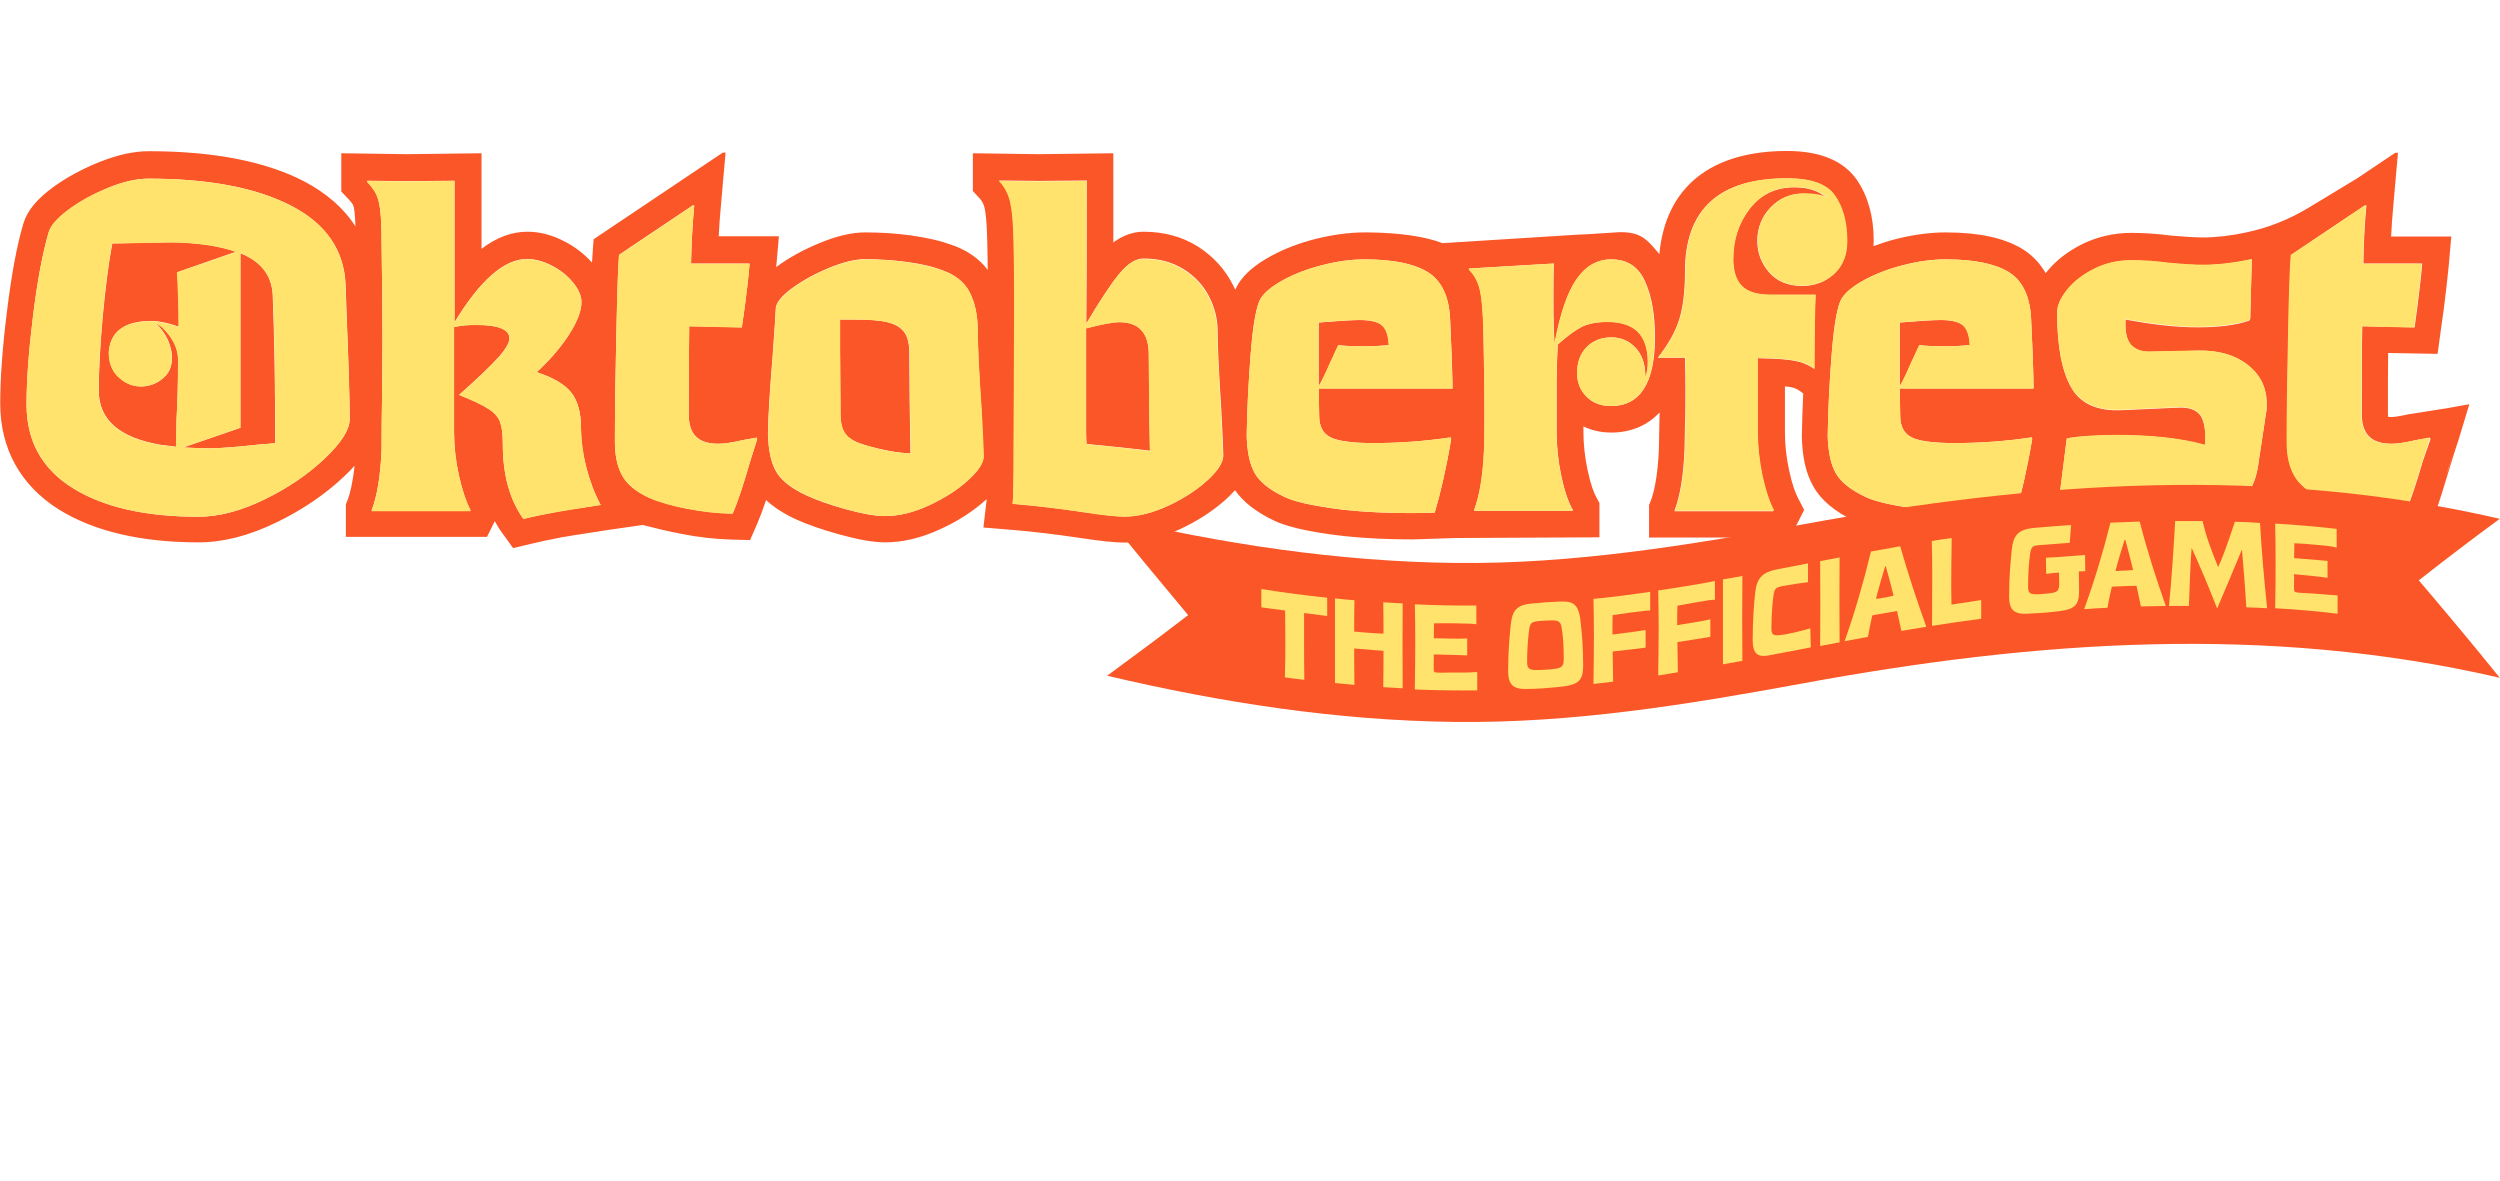 <?xml version="1.0" encoding="utf-8"?>
<!-- Generator: Adobe Illustrator 26.2.1, SVG Export Plug-In . SVG Version: 6.00 Build 0)  -->
<svg version="1.1" id="logo" xmlns="http://www.w3.org/2000/svg" xmlns:xlink="http://www.w3.org/1999/xlink" x="0px" y="0px"
	 viewBox="0 0 1092.9 516.2" style="enable-background:new 0 0 1092.9 516.2;" xml:space="preserve">
<style type="text/css">
	.st0{fill:none;}
	.st1{fill:#FA5627;}
	.st2{fill:#FFE36C;}
</style>
<path class="st0" d="M1085.9,288.9l-2.2,7c-0.5,1.7-1,3.4-1.5,5L1085.9,288.9L1085.9,288.9z"/>
<g>
	<path class="st1" d="M1053.6,181h-0.2c-5.2,1.2-7.3,1.3-8,1.3c-0.6,0-1.1,0-1.4-0.1c0-0.3-0.1-0.7-0.1-1.2c0-10.6,0-19.5,0.1-26.7
		l21.6,0.4l2.8-20.2c0.3-2.4,0.6-5.2,1-8.3c0.4-3.2,0.7-6.6,1.1-10.2l1.1-12.6h-26.3c0.2-4.3,0.5-8.6,0.9-12.8l1.1-12.6l1-11.2h-1.2
		L1030.4,78l-21.5,13c-8.3,5-17.4,8.6-26.9,10.6c-7,1.5-13.3,2.2-19,2.2c-3.3,0-8-0.3-13.8-0.8c-6.1-0.8-12-1.2-17.5-1.2
		c-7.6,0-14.8,1.7-21.4,4.9c-6.4,3.2-11.7,7.3-15.6,12.2c-0.1,0.2-0.3,0.3-0.4,0.5c-3.1-5.3-7-8.7-10.6-10.8c-8-4.7-18.8-7-33.2-7
		c-6.8,0-14,1-21.3,2.8c-3.6,0.9-6.9,2-10.2,3.2c0-0.8,0.1-1.7,0.1-2.5c0-10.5-2.5-19.3-7.3-26.4C806,70.3,795.7,66,781.2,66
		c-33.5,0-53.1,16-55.8,45.1c-5.1-6.2-8-9.6-16.7-9.6c-0.7,0-1.5,0-2.4,0.1c-2.1,0.1-4.8,0.3-7.6,0.5c-3,0.2-6.2,0.4-9.3,0.5
		l-58.8,3.7c-7.5-2.9-18.9-4.6-32.7-4.7c-0.5,0-0.9,0-1.3,0c-6.8,0-14,1-21.3,2.8c-7.4,1.9-14,4.4-19.8,7.6
		c-6.8,3.7-11.5,7.7-14.3,12.3c-0.4,0.7-0.8,1.5-1.2,2.4c-0.3-0.8-0.7-1.5-1.1-2.3c-3.4-6.7-8.5-12.3-15.2-16.6
		c-6.8-4.3-14.8-6.5-23.8-6.5c-4.6,0-9,1.6-13.2,4.7c0-8.2,0-17.3,0-27.3V67L454,67.4L425.3,67v16.5l3.1,3.4c1,1.1,1.6,2.3,2,3.9
		s1,5.6,1.2,15c0.1,3.1,0.1,7.2,0.2,12.2c-3.9-5.2-9.6-9-16.8-11.3c-4.5-1.6-10-2.8-16.9-3.8c-6.6-0.9-13.3-1.3-19.9-1.3
		c-5.8,0-12.3,1.5-20,4.7c-7.1,2.9-13.4,6.4-18.8,10.4c0,0,0,0-0.1,0c0-0.3,0-0.5,0.1-0.8l1.1-12.6h-26.3c0.2-4.3,0.5-8.6,0.9-12.8
		l1.1-12.6l1-11.2h-1.2l-16.7,11.2l-39.8,26.7l-0.4,5.6c-0.1,1.3-0.2,2.9-0.3,4.6c-3.3-3.7-7.4-6.9-12.1-9.3
		c-5.4-2.8-10.8-4.2-16.1-4.2c-6.9,0-13.6,2.5-20.1,7.5V67l-32.7,0.4L149.2,67v16.7l3.1,3.3c1.4,1.5,2,2.4,2.1,2.7
		c0.1,0.2,0.4,1.1,0.6,3.1c0.1,1.2,0.3,3.1,0.4,6.2c-5.1-8-12.7-14.6-22.6-19.8c-16.9-8.7-39.7-13.1-67.7-13.1
		c-6.7,0-13.8,1.6-21.8,4.8c-7.4,3-14.1,6.6-19.9,10.8C16.1,87,11.9,92.1,10.2,97.8c-2.8,9.4-5.1,21.8-7.1,37.9
		c-2,15.8-3,29.5-3,40.7c0,19.8,8.9,35.8,25.6,46.3c15.2,9.5,35.8,14.4,61.2,14.4c10.6,0,22-2.9,33.9-8.7
		c11.4-5.5,21.2-12.2,29.4-19.9c1.8-1.7,3.4-3.3,4.8-4.9c-0.8,7.6-2,12.2-3,14.9l-0.8,2v14.2h61.7l3.4-6.9c1,1.9,2.1,3.7,3.4,5.4
		l4.6,6.4l7.6-1.8c4.1-1,8.4-1.9,12.6-2.7c0.5-0.1,1-0.2,1.5-0.3c0.3-0.1,0.5-0.1,0.8-0.1c1.4-0.2,2.9-0.5,4.6-0.8
		c0.4-0.1,0.9-0.1,1.4-0.2c9.2-1.5,19.6-3,28.2-4.2c6.2,1.6,10.6,2.7,17.5,4c7.1,1.4,14.4,2.2,21.6,2.4l7.8,0.2l3.1-7.1
		c1.2-2.8,2.5-6.2,3.9-10.4c3.3,3.1,7.6,5.9,13,8.4c4.8,2.2,11,4.4,18.9,6.6c8.3,2.3,14.9,3.5,20.2,3.5c7.6,0,15.7-1.9,23.9-5.7
		c7.8-3.5,14.5-7.9,20.1-12.9c0.1-0.1,0.2-0.2,0.3-0.3c0,0.2,0,0.4,0,0.5l-1.4,11.9l12,1c8.9,0.7,18.9,1.9,29.8,3.5
		c9.6,1.5,16,2.1,20,2.1c7.7,0,15.8-2,24-5.8c7.8-3.6,14.5-8,20-12.9c1.3-1.2,2.8-2.6,4.2-4.2c3.6,5.2,9.3,9.6,17.3,13.4
		c5,2.3,12.5,4.2,23.7,5.8c10.3,1.5,22.7,2.3,37,2.3h0.1l18-0.6l63.2-0.3v-15l-1.4-2.6c-1-1.8-2.4-5.3-3.8-11.9
		c-1.2-5.6-1.8-11.2-1.8-16.8v-2.2c3.6,1.8,7.8,2.7,12.3,2.7c8.4,0,15.7-3.1,21-8.8c0,2-0.1,3.7-0.1,5v0.1l-0.2,10.8
		c-0.5,12.3-2.2,19.1-3.5,22.6l-0.8,2V235h61.7l6.1-12.1l-2.7-5.2c-1-1.9-2.5-5.6-3.9-12.2c-1.2-5.6-1.8-11.1-1.8-16.6v-20
		c1.1,0.1,1.9,0.2,2.4,0.3c1.6,0.3,2.9,0.8,4.1,1.7l1.5,1.1c-0.3,6.3-0.5,12.5-0.6,18.6v0.4c0.2,8.9,1.8,16,5,21.6
		c3.4,6.1,9.5,11.2,18.7,15.5c5,2.3,12.5,4.2,23.7,5.8c10.3,1.5,22.7,2.3,37,2.3h0.1l14.5-0.4h0.6c7.6-0.4,15.1-1.1,22.7-1.8
		c8.8-0.8,18.4-1.2,28.7-1.2c8.5,0,16.3,0.4,23.4,1c1.5,0.2,3.4,0.3,5.6,0.3c13.1,0,22.8-6.1,27.9-17.1c3.4,4.5,8.4,8.3,14.9,11.3
		l0.2,0.1l0.2,0.1c5.4,2.2,11.8,4.1,19,5.5c7.1,1.4,14.4,2.2,21.7,2.4l7.8,0.2l3.1-7.1c1.1-2.4,2.2-5.4,3.4-9
		c0.2-0.7,0.5-1.4,0.7-2.1c0.8-2.4,1.6-5.1,2.5-8l3.5-11.4l0.1-0.4l2.1-6.4l4.7-15.5l-9.4,1.7L1053.6,181L1053.6,181z M141.9,200.5
		c-7.3,6.9-16.1,12.9-26.4,17.9s-19.9,7.5-28.8,7.5c-23.2,0-41.6-4.2-55-12.6s-20.1-20.5-20.1-36.4c0-10.8,1-23.9,2.9-39.3
		s4.2-27.4,6.8-36.1c0.9-3,3.9-6.3,8.9-10S41,84.7,47.5,82c6.5-2.6,12.3-3.9,17.4-3.9c26.2,0,47,3.9,62.3,11.8s23.2,19.4,23.9,34.5
		l0.4,12.1c0.9,22.2,1.4,37.8,1.4,46.8C152.8,187.9,149.2,193.6,141.9,200.5L141.9,200.5z M242.1,224c-4.5,0.8-8.9,1.8-13.3,2.8
		c-6-8.4-9-19.3-9-32.6c0-4.4-0.4-7.6-1.2-9.8c-0.8-2.2-2.5-4.1-5.1-5.7c-2.6-1.7-6.8-3.7-12.8-6.1c8.1-7.2,13.8-12.6,17.1-16.3
		c3.3-3.7,4.9-6.5,4.9-8.4s-1.2-3.4-3.6-4.4c-2.4-1-6.1-1.5-11.2-1.5c-3.3,0-6.4,0.3-9.4,0.9v45.9c0,6.1,0.7,12.5,2.1,18.9
		c1.4,6.5,3.1,11.6,5.1,15.3l-0.2,0.4h-43V223c2.4-6.3,3.8-15.1,4.3-26.3c0-8.9,0.1-16.1,0.2-21.8l0.2-25.7
		c0-11.2-0.1-25.7-0.4-43.4c0-6.3-0.2-11-0.6-14.1c-0.4-3.1-1-5.4-1.8-7s-2.1-3.3-3.9-5.3V79l17.1,0.2l21.1-0.2v61.9
		c11.2-18.5,21.8-27.7,31.7-27.7c3.4,0,7.1,1,10.8,2.9c3.8,1.9,6.9,4.4,9.3,7.4c2.5,3,3.7,5.9,3.7,8.6c0,3.8-1.8,8.4-5.4,14.1
		c-3.6,5.6-8.3,11.1-14.2,16.5c7.4,2.4,12.4,5.4,15.2,9s4.2,8.8,4.2,15.5c0,5.6,0.8,11.4,2.4,17.4c1.6,6.1,3.6,11.4,6.2,16.1
		C253.4,222.1,246.6,223.1,242.1,224L242.1,224z M327.9,201.8c-3,10.4-5.5,17.9-7.6,22.7c-6.6-0.1-13.2-0.9-19.7-2.1
		c-6.5-1.3-12.1-2.9-16.8-4.8c-5.9-2.7-9.8-6-11.9-9.9s-3.1-8.8-3.1-14.6c0-12.6,0.2-27.9,0.6-45.8s0.8-29.9,1.2-35.9l32.2-21.6h0.7
		c-0.8,8.4-1.2,16.9-1.4,25.4h25.6c-0.3,3.4-0.6,6.7-1,9.8c-0.4,3.1-0.7,5.8-1,8.2l-1.4,9.9l-23-0.5c-0.1,8.2-0.2,21.1-0.2,38.5
		c0,4.4,1,7.6,3.1,9.7s5.4,3.2,9.9,3.2c2.4,0,5.9-0.5,10.6-1.6l6.1-1.1l0.2,0.7L327.9,201.8L327.9,201.8z M423,210.1
		c-4.6,4.2-10.4,7.8-17.1,10.9s-13.1,4.6-19.1,4.6c-4.2,0-9.9-1-17.1-3s-12.9-4-17.1-6c-6.8-3.1-11.2-6.7-13.4-10.6
		c-2.2-3.9-3.3-9.3-3.5-16.2c0.1-7.8,0.8-19,2-33.5c0.9-12.6,1.4-19.7,1.4-21.2c0-2.5,2.3-5.5,7-9c4.6-3.4,10.1-6.4,16.3-9
		c6.2-2.5,11.4-3.8,15.6-3.8c6.1,0,12.3,0.4,18.3,1.2c6.1,0.8,11,1.9,14.7,3.3c6.1,2,10.4,5.2,12.8,9.8c2.4,4.6,3.6,10.3,3.6,17.2
		c0,5.9,0.5,17.3,1.6,34.4c0.6,11.4,0.9,18.1,0.9,20.2C430,202.4,427.7,205.9,423,210.1L423,210.1z M527.7,210.1
		c-4.7,4.2-10.3,7.9-17.1,11c-6.8,3.1-13.1,4.7-19.1,4.7c-3.3,0-9.4-0.7-18.2-2c-11.2-1.6-21.5-2.9-30.6-3.6
		c0.3-2.6,0.5-10.4,0.5-23.6l0.2-62.6c0-12.9-0.1-22.4-0.2-28.4c-0.1-7.9-0.6-13.7-1.5-17.3c-0.8-3.6-2.4-6.7-4.8-9.2v-0.2l17.1,0.2
		l21.1-0.2c0,27.8-0.1,48.6-0.2,62.5c5.9-9.9,10.6-17.1,14.3-21.6c3.7-4.5,7.2-6.8,10.7-6.8c6.8,0,12.6,1.6,17.6,4.7
		c5,3.2,8.7,7.2,11.1,12c2.5,4.9,3.7,9.9,3.7,15c0,5.9,0.5,17.3,1.6,34.4c0.6,11.4,0.9,18.1,0.9,20.2
		C534.6,202.4,532.3,205.9,527.7,210.1L527.7,210.1z M576.7,181.8c0,4.6,1.7,7.8,5,9.4s9.5,2.5,18.7,2.5c11.4,0,22.7-0.8,33.8-2.5
		l0.2,0.7c-2.2,13.1-4.7,23.8-7.2,32.2l-9.5,0.2c-13.8,0-25.6-0.7-35.3-2.1c-9.8-1.4-16.6-3-20.5-4.8c-6.8-3.1-11.2-6.7-13.4-10.6
		s-3.3-9.3-3.5-16.2c0.2-11.7,0.8-23.9,1.8-36.6s2.5-20.5,4.3-23.5c1.7-2.7,5-5.4,9.9-8.1c5-2.7,10.7-4.9,17.1-6.5
		c6.5-1.7,12.6-2.5,18.5-2.5c12.2,0,21.3,1.8,27.3,5.4s9.4,10.3,10,20c0.6,11.9,1,22.2,1.1,31h-58.5L576.7,181.8L576.7,181.8z
		 M704.3,177.5c-4.5,0-8.1-1.4-10.8-4.2c-2.7-2.8-4-6.2-4-10.2c0-4.8,1.4-8.6,4.2-11.4s6.3-4.2,10.7-4.2s7.7,1.5,10.6,4.5
		c2.8,3,4.3,7.1,4.3,12.4v0.4c0.8-1.6,1.1-3.8,1.1-6.5c0-5.8-1.4-10.2-4.3-13.2c-2.8-2.9-7.3-4.4-13.3-4.4c-4.5,0-8.2,0.7-11,2
		c-2.8,1.4-6.5,4-10.8,7.9c-0.3,6.3-0.5,11.6-0.5,16v22c0,6.5,0.7,12.9,2,19.2c1.3,6.4,3,11.4,5,15v0.5h-43v-0.5
		c2.4-6.3,3.8-15.1,4.3-26.3c0.2-3.8,0.2-9.5,0.2-17.1c0-10.1-0.2-21.8-0.5-35.3c-0.2-7.9-0.6-13.7-1.5-17.3c-0.8-3.6-2.4-6.6-4.8-9
		v-0.4l37.1-2.2c-0.2,4.4-0.2,9.9-0.2,16.6c0,7.7,0.2,13.8,0.5,18.5c2.4-13,5.6-22.5,9.6-28.2c4-5.8,9-8.7,15.2-8.7
		c6.9,0,11.8,3.1,14.7,9.5c2.9,6.3,4.4,14.5,4.4,24.8C723.4,167.5,717,177.5,704.3,177.5L704.3,177.5z M784.4,81.9
		c-8.1,0-14.6,3.1-19.5,9.3c-4.9,6.2-7.3,13.6-7.3,22.2c0,5.1,1.2,9,3.7,11.6s6.7,3.9,12.7,3.9h19.6c-0.3,5.7-0.5,16.5-0.5,32.4
		c-2.5-1.8-5.4-3-8.7-3.6c-3.2-0.6-8.6-1-16.1-1.1v32.2c0,6.3,0.7,12.6,2,19s3,11.4,5,15.2l-0.2,0.5h-43V223
		c2.4-6.3,3.8-15.1,4.3-26.3l0.2-10.8c0.2-3.1,0.2-8.4,0.2-15.8c0-5.7-0.1-10.3-0.2-13.7h-11.9c4.5-5.7,7.6-11.2,9.3-16.5
		s2.6-12.3,2.6-21v-0.2c0-27.2,14.8-40.7,44.5-40.7c10.5,0,17.5,2.5,21,7.6s5.3,11.7,5.3,19.8c0,6-1.9,10.8-5.6,14.3
		c-3.8,3.5-8.4,5.3-14,5.3c-6.2,0-11-2-14.4-5.9s-5.2-8.5-5.2-13.9s1.9-10.4,5.7-14.4s8.5-6.1,14.1-6.1c4.8,0,8.3,0.7,10.6,2
		C795.2,83.4,790.4,81.9,784.4,81.9L784.4,81.9z M830.7,181.8c0,4.6,1.7,7.8,5,9.4s9.5,2.5,18.7,2.5c11.4,0,22.7-0.8,33.8-2.5
		l0.2,0.7c-2.2,13.1-4.7,23.8-7.2,32.2l-9.5,0.2c-13.8,0-25.6-0.7-35.3-2.1c-9.8-1.4-16.6-3-20.5-4.8c-6.8-3.1-11.2-6.7-13.4-10.6
		s-3.3-9.3-3.5-16.2c0.2-11.7,0.8-23.9,1.8-36.6s2.5-20.5,4.3-23.5c1.7-2.7,5-5.4,9.9-8.1c5-2.7,10.7-4.9,17.1-6.5
		c6.5-1.7,12.6-2.5,18.5-2.5c12.2,0,21.3,1.8,27.3,5.4s9.4,10.3,10,20c0.6,11.9,1,22.2,1.1,31h-58.5L830.7,181.8L830.7,181.8z
		 M990.7,180l-3.6,23.9c-2,12.3-8.5,18.5-19.8,18.5c-1.8,0-3.2-0.1-4.3-0.2c-7.5-0.8-15.8-1.1-24.8-1.1c-14.2,0-27.2,0.8-38.7,2.2
		l4-31.5l0.5-0.2c5.4-0.9,12.5-1.3,21.4-1.3c15.3,0,28.1,1.4,38.5,4.3c0.5-5.9-0.2-10.1-1.8-12.7c-1.7-2.6-4.9-3.9-9.7-3.7
		l-24.5,1.1c-10.8,0.6-18.3-2.7-22.4-9.8c-4.1-7.1-6.2-18-6.2-32.7c0-3.2,1.5-6.5,4.4-10.1s6.9-6.6,11.8-9.1
		c5-2.5,10.3-3.7,16.2-3.7c5.1,0,10.5,0.4,16.2,1.1c6.3,0.6,11.3,0.9,15.1,0.9c6.5,0,13.6-0.8,21.4-2.5l-0.7,26.1l-0.5,0.7
		c-5.8,2-13.3,2.9-22.5,2.9s-19.2-1.1-31.5-3.4c-0.3,5.2,0.5,9,2.4,11.1c1.9,2.2,4.8,3.2,8.7,3l20.9-0.5c8.8-0.1,16,2,21.5,6.3
		c5.5,4.4,8.2,10,8.2,16.9C990.9,178.1,990.9,179.3,990.7,180L990.7,180z M1059.1,201.8c-3,10.4-5.6,17.9-7.7,22.7
		c-6.6-0.1-13.2-0.9-19.7-2.1c-6.5-1.3-12.1-2.9-16.8-4.8c-5.8-2.7-9.8-6-11.9-9.9s-3.2-8.8-3.2-14.6c0-12.6,0.2-27.9,0.6-45.8
		c0.4-17.9,0.8-29.9,1.2-35.9l32.2-21.6h0.7c-0.8,8.4-1.2,16.9-1.3,25.4h25.7c-0.3,3.4-0.6,6.7-1,9.8c-0.4,3.1-0.7,5.8-1,8.2
		l-1.3,9.9l-22.9-0.5c-0.2,8.2-0.2,21.1-0.2,38.5c0,4.4,1.1,7.6,3.2,9.7s5.4,3.2,9.9,3.2c2.4,0,5.9-0.5,10.6-1.6l6.1-1.1l0.2,0.7
		L1059.1,201.8L1059.1,201.8z M1072.4,198.3l-3.6,11.8c0.5-1.6,1-3.2,1.4-4.9L1072.4,198.3L1072.4,198.3z"/>
	<path class="st1" d="M848.5,139.9c-3.3,0-9.3,0.4-18,1.1v27.9c1.2-1.9,2.9-5.5,5.2-10.8c0.6-1.2,1.2-2.4,1.7-3.6s1.1-2.4,1.7-3.6
		c2.4,0.3,6.5,0.5,12.4,0.5c2,0,5.2-0.2,9.7-0.5c-0.2-4-1.1-6.9-2.8-8.5C856.6,140.8,853.3,139.9,848.5,139.9L848.5,139.9z"/>
	<path class="st1" d="M594.5,139.9c-3.3,0-9.3,0.4-18,1.1v27.9c1.2-1.9,2.9-5.5,5.2-10.8c0.6-1.2,1.2-2.4,1.7-3.6s1.1-2.4,1.7-3.6
		c2.4,0.3,6.5,0.5,12.4,0.5c2,0,5.2-0.2,9.7-0.5c-0.2-4-1.1-6.9-2.8-8.5C602.6,140.8,599.3,139.9,594.5,139.9L594.5,139.9z"/>
	<path class="st1" d="M105.1,110.7V187l-25,8.6c5.1,0.3,9.1,0.4,11.9,0.4c3.9,0,11.4-0.6,22.5-1.8c1.2,0,3.2-0.2,5.8-0.5
		c0-25.5-0.4-47.1-1.1-64.8C118.8,120.4,114.1,114.3,105.1,110.7L105.1,110.7z"/>
	<path class="st1" d="M489.4,140.8c-2.9,0-7.7,0.9-14.6,2.7v45.2c0,2.6,0.1,4.4,0.2,5.4c6.9,0.6,16.1,1.6,27.7,2.9
		c-0.3-16.5-0.5-30.5-0.5-42.1C502.2,145.6,497.9,140.8,489.4,140.8L489.4,140.8z"/>
	<path class="st1" d="M395.2,145.1c-1.6-2.1-4.1-3.5-7.5-4.3c-3.1-0.8-7.9-1.1-14.2-1.1h-6.3v11.7l0.2,29.7c0,4.2,0.9,7.2,2.6,9.1
		s4.5,3.3,8.2,4.4c7.6,2.2,14.2,3.4,19.8,3.6c-0.3-17.1-0.5-31.5-0.5-43.2C397.6,150.5,396.8,147.2,395.2,145.1L395.2,145.1z"/>
	<path class="st1" d="M103.3,110h-0.2c-7.5-2.6-16.8-3.9-27.9-4.1l-26.1,0.5c-1.7,9-3,19.7-4.2,32.2c-1.1,12.5-1.7,23.2-1.7,32.2
		c0,12.6,8.9,20.5,26.8,23.6l1.6,0.2l5.4,0.7l0.2-11.5c0.4-8.4,0.7-17.2,0.7-26.6c0-3.4-1.1-6.8-3.4-10s-4.3-5.1-6.1-5.7
		c2.2,2.2,3.9,4.7,5.1,7.3c1.1,2.6,1.7,5.1,1.7,7.5c0,3.4-1,6.1-2.9,8.1c-3,3-6.5,4.5-10.6,4.5s-7.3-1.5-10.3-4.5
		c-2.5-2.6-3.8-6-3.8-10.4c0.6-9.1,6.8-13.7,18.7-13.7c3,0,7,0.8,11.9,2.5v-0.4c0-9.3-0.2-17.1-0.7-23.4
		C77.4,119,103.3,110,103.3,110z"/>
</g>
<g>
	<path class="st2" d="M151,124.4c-0.6-15.2-8.6-26.7-23.8-34.5S91.1,78.1,64.9,78.1c-5.1,0-10.9,1.3-17.4,3.9s-12.3,5.8-17.3,9.4
		c-5,3.7-8,7-8.9,10c-2.5,8.7-4.8,20.7-6.8,36.1c-1.9,15.4-2.9,28.5-2.9,39.3c0,15.9,6.7,28.1,20.1,36.5s31.8,12.6,55,12.6
		c8.8,0,18.5-2.5,28.8-7.5s19.2-11,26.4-17.9c7.3-6.9,10.9-12.6,10.9-17.1c0-9-0.4-24.6-1.4-46.8L151,124.4L151,124.4z M78.1,142.9
		c-4.9-1.6-8.9-2.5-11.9-2.5c-11.8,0-18.1,4.6-18.7,13.7c0,4.4,1.3,7.8,3.8,10.4c3,3,6.5,4.5,10.3,4.5s7.6-1.5,10.6-4.5
		c1.9-2,2.9-4.6,2.9-8.1c0-2.4-0.6-4.9-1.7-7.5s-2.8-5.1-5.1-7.3c1.8,0.6,3.8,2.5,6.1,5.7c2.2,3.2,3.4,6.6,3.4,10
		c0,9.3-0.2,18.2-0.7,26.6l-0.2,11.5l-5.4-0.7l-1.6-0.2c-17.8-3.1-26.8-11-26.8-23.6c0-9,0.6-19.7,1.7-32.2
		c1.1-12.4,2.5-23.2,4.2-32.2l26.1-0.5c11.1,0.2,20.4,1.5,27.9,4.1h0.2l-25.9,9c0.4,6.3,0.7,14.1,0.7,23.4L78.1,142.9L78.1,142.9z
		 M114.5,194.2c-11.1,1.2-18.6,1.8-22.5,1.8c-2.8,0-6.8-0.1-11.9-0.4l25-8.6v-76.3c9,3.6,13.7,9.7,14.2,18.2
		c0.8,17.7,1.1,39.3,1.1,64.8C117.7,194,115.7,194.2,114.5,194.2L114.5,194.2z"/>
	<path class="st2" d="M254,187.2c0-6.8-1.4-11.9-4.2-15.5s-7.8-6.6-15.2-9c5.9-5.4,10.6-10.9,14.2-16.5c3.6-5.6,5.4-10.3,5.4-14.1
		c0-2.7-1.2-5.5-3.7-8.5s-5.6-5.5-9.3-7.4s-7.4-2.9-10.8-2.9c-9.9,0-20.5,9.2-31.7,27.7V79.1l-21.1,0.2l-17.1-0.2v0.5
		c1.8,1.9,3.1,3.7,3.9,5.3c0.8,1.6,1.4,3.9,1.8,7c0.4,3.1,0.6,7.8,0.6,14.1c0.3,17.7,0.4,32.2,0.4,43.4L167,175
		c-0.1,5.7-0.2,13-0.2,21.8c-0.4,11.2-1.9,20-4.3,26.3v0.4h43l0.2-0.4c-1.9-3.8-3.6-8.9-5.1-15.3c-1.4-6.4-2.1-12.8-2.1-18.9V143
		c3-0.6,6.1-0.9,9.4-0.9c5.1,0,8.9,0.5,11.2,1.5c2.4,1,3.6,2.4,3.6,4.4s-1.6,4.8-4.9,8.4s-9,9.1-17.1,16.3c6,2.4,10.3,4.4,12.8,6.1
		c2.6,1.6,4.2,3.6,5.1,5.7c0.8,2.2,1.2,5.4,1.2,9.8c0,13.4,3,24.2,9,32.6c4.4-1.1,8.8-2,13.3-2.8s11.3-1.9,20.5-3.3
		c-2.5-4.6-4.6-10-6.2-16.1C254.9,198.6,254.1,192.8,254,187.2L254,187.2z"/>
	<path class="st2" d="M324.7,192.4c-4.6,1.1-8.2,1.6-10.6,1.6c-4.5,0-7.8-1-9.9-3.1s-3.1-5.3-3.1-9.7c0-17.4,0.1-30.2,0.2-38.5
		l23,0.5l1.4-9.9c0.3-2.4,0.6-5.1,1-8.2s0.7-6.3,1-9.8h-25.6c0.1-8.5,0.6-17,1.4-25.4h-0.7l-32.2,21.6c-0.5,6-0.9,18-1.2,35.9
		c-0.4,17.9-0.6,33.2-0.6,45.8c0,5.9,1,10.7,3.1,14.6s6.1,7.2,11.9,9.9c4.6,2,10.2,3.6,16.8,4.8c6.5,1.3,13.1,2,19.7,2.1
		c2.1-4.8,4.6-12.4,7.6-22.7l3.1-9.9l-0.2-0.7L324.7,192.4L324.7,192.4z"/>
	<path class="st2" d="M427.5,144.9c0-6.9-1.2-12.6-3.6-17.2s-6.7-7.8-12.8-9.8c-3.8-1.4-8.7-2.4-14.7-3.3s-12.2-1.2-18.3-1.2
		c-4.2,0-9.4,1.3-15.6,3.8c-6.2,2.6-11.7,5.6-16.3,9c-4.6,3.5-7,6.5-7,9c0,1.5-0.5,8.6-1.4,21.1c-1.2,14.6-1.9,25.7-2,33.5
		c0.1,6.9,1.3,12.3,3.5,16.2c2.2,3.9,6.6,7.4,13.4,10.6c4.2,1.9,9.9,3.9,17.1,6c7.2,2,12.9,3,17.1,3c6,0,12.4-1.5,19.1-4.6
		s12.5-6.7,17.1-10.9c4.6-4.2,7-7.7,7-10.6c0-2.1-0.3-8.9-0.9-20.2C428,162.2,427.5,150.7,427.5,144.9L427.5,144.9z M378.3,194.6
		c-3.8-1-6.5-2.5-8.2-4.4s-2.6-4.9-2.6-9.1l-0.2-29.7v-11.7h6.3c6.3,0,11,0.4,14.2,1.1c3.5,0.8,6,2.2,7.5,4.3
		c1.6,2.1,2.4,5.4,2.4,9.9c0,11.7,0.1,26.1,0.5,43.2C392.5,198.1,385.9,196.9,378.3,194.6L378.3,194.6z"/>
	<path class="st2" d="M532.1,144.9c0-5.1-1.2-10.1-3.7-15s-6.2-8.9-11.1-12c-5-3.2-10.8-4.7-17.5-4.7c-3.5,0-7,2.2-10.7,6.8
		s-8.4,11.7-14.3,21.6c0.1-13.9,0.2-34.8,0.2-62.5l-21.1,0.2l-17.1-0.2v0.2c2.4,2.5,4,5.6,4.8,9.2s1.3,9.4,1.5,17.3
		c0.1,6,0.2,15.4,0.2,28.3l-0.2,62.6c0,13.2-0.1,21.1-0.5,23.6c9.1,0.8,19.4,1.9,30.6,3.6c8.9,1.4,14.9,2,18.2,2
		c6,0,12.4-1.6,19.1-4.7s12.5-6.8,17.1-11c4.7-4.2,7-7.7,7-10.6c0-2.1-0.3-8.9-0.9-20.2C532.7,162.2,532.2,150.7,532.1,144.9
		L532.1,144.9z M475,194.2c-0.1-1.1-0.2-2.9-0.2-5.4v-45.2c6.9-1.8,11.8-2.7,14.6-2.7c8.5,0,12.8,4.7,12.8,14.2
		c0,11.6,0.1,25.6,0.5,42.1C491.1,195.7,481.9,194.8,475,194.2L475,194.2z"/>
	<path class="st2" d="M633.9,138.8c-0.6-9.8-3.9-16.4-10-20s-15.2-5.4-27.3-5.4c-5.8,0-12,0.8-18.5,2.5c-6.5,1.6-12.2,3.8-17.1,6.5
		c-5,2.7-8.2,5.4-9.9,8.1c-1.8,3-3.2,10.8-4.3,23.5c-1,12.7-1.7,24.9-1.8,36.6c0.2,6.9,1.3,12.3,3.5,16.2c2.2,3.9,6.6,7.4,13.4,10.6
		c3.9,1.8,10.7,3.4,20.5,4.8s21.5,2.1,35.3,2.1l9.5-0.2c2.5-8.4,5-19.1,7.2-32.2l-0.2-0.7c-11.1,1.6-22.3,2.5-33.8,2.5
		c-9.2,0-15.4-0.8-18.7-2.5c-3.3-1.6-5-4.8-5-9.4l-0.2-11.9H635C634.8,161,634.4,150.7,633.9,138.8L633.9,138.8z M597.4,151.4
		c-5.8,0-10-0.2-12.4-0.5c-0.6,1.2-1.2,2.4-1.7,3.6s-1.1,2.4-1.7,3.6c-2.2,5.2-4,8.8-5.2,10.8V141c8.7-0.8,14.7-1.1,18-1.1
		c4.8,0,8.1,0.8,9.8,2.5c1.7,1.6,2.7,4.5,2.8,8.5C602.6,151.3,599.3,151.4,597.4,151.4L597.4,151.4z"/>
	<path class="st2" d="M704.3,113.4c-6.2,0-11.2,2.9-15.2,8.7c-4,5.8-7.2,15.2-9.6,28.2c-0.3-4.6-0.5-10.8-0.5-18.5
		c0-6.8,0.1-12.3,0.2-16.6l-37.1,2.2v0.5c2.4,2.4,4,5.4,4.8,9s1.3,9.4,1.5,17.3c0.3,13.5,0.5,25.3,0.5,35.3c0,7.7-0.1,13.4-0.2,17.1
		c-0.5,11.2-1.9,20-4.3,26.3v0.4h43v-0.4c-2-3.6-3.6-8.6-5-15c-1.3-6.4-2-12.8-2-19.2v-22c0-4.4,0.2-9.7,0.5-16
		c4.3-3.9,8-6.5,10.8-7.9c2.8-1.3,6.5-2,11-2c6,0,10.4,1.5,13.3,4.4c2.8,2.9,4.3,7.3,4.3,13.2c0,2.7-0.4,4.9-1.1,6.5v-0.5
		c0-5.2-1.4-9.4-4.3-12.4c-2.8-3-6.4-4.5-10.6-4.5s-7.9,1.4-10.7,4.2c-2.8,2.8-4.2,6.6-4.2,11.4c0,4,1.3,7.5,4,10.2
		s6.3,4.2,10.8,4.2c12.8,0,19.1-10,19.1-29.9c0-10.2-1.5-18.4-4.4-24.8C716.1,116.5,711.2,113.4,704.3,113.4L704.3,113.4z"/>
	<path class="st2" d="M774.1,90.7c-3.8,4-5.7,8.9-5.7,14.4s1.7,10,5.2,14c3.5,3.9,8.2,5.8,14.4,5.8c5.5,0,10.2-1.8,14-5.3
		s5.6-8.3,5.6-14.3c0-8.1-1.8-14.7-5.3-19.8c-3.5-5.1-10.5-7.6-21-7.6c-29.7,0-44.5,13.6-44.5,40.7v0.2c0,8.7-0.9,15.7-2.6,21
		c-1.7,5.3-4.8,10.8-9.3,16.5h11.9c0.2,3.4,0.2,8,0.2,13.7c0,7.3-0.1,12.6-0.2,15.8l-0.2,10.8c-0.5,11.2-1.9,20-4.3,26.3v0.4h43
		l0.2-0.4c-2-3.8-3.6-8.8-5-15.2c-1.3-6.4-2-12.7-2-19v-32.2c7.5,0.1,12.9,0.5,16.1,1.1c3.2,0.6,6.1,1.8,8.7,3.6
		c0-15.9,0.2-26.7,0.5-32.4h-19.6c-6,0-10.2-1.3-12.7-3.9s-3.7-6.5-3.7-11.6c0-8.5,2.4-15.9,7.3-22.2s11.4-9.3,19.5-9.3
		c6,0,10.8,1.6,14.4,4.7c-2.2-1.4-5.8-2-10.6-2C782.6,84.6,778,86.6,774.1,90.7L774.1,90.7z"/>
	<path class="st2" d="M887.9,138.8c-0.6-9.8-3.9-16.4-10-20s-15.2-5.4-27.3-5.4c-5.8,0-12,0.8-18.5,2.5c-6.5,1.6-12.2,3.8-17.1,6.5
		c-5,2.7-8.2,5.4-9.9,8.1c-1.8,3-3.2,10.8-4.3,23.5c-1,12.7-1.7,24.9-1.8,36.6c0.2,6.9,1.3,12.3,3.5,16.2c2.2,3.9,6.6,7.4,13.4,10.6
		c3.9,1.8,10.7,3.4,20.5,4.8s21.5,2.1,35.3,2.1l9.5-0.2c2.5-8.4,5-19.1,7.2-32.2l-0.2-0.7c-11.1,1.6-22.3,2.5-33.8,2.5
		c-9.2,0-15.4-0.8-18.7-2.5c-3.3-1.6-5-4.8-5-9.4l-0.2-11.9H889C888.9,161,888.5,150.7,887.9,138.8L887.9,138.8z M851.4,151.4
		c-5.8,0-10-0.2-12.4-0.5c-0.6,1.2-1.2,2.4-1.7,3.6s-1.1,2.4-1.7,3.6c-2.2,5.2-4,8.8-5.2,10.8V141c8.7-0.8,14.7-1.1,18-1.1
		c4.8,0,8.1,0.8,9.8,2.5c1.7,1.6,2.7,4.5,2.8,8.5C856.6,151.3,853.4,151.4,851.4,151.4L851.4,151.4z"/>
	<path class="st2" d="M982.7,159.5c-5.5-4.3-12.6-6.4-21.5-6.3l-20.9,0.4c-3.9,0.2-6.8-0.9-8.7-3c-1.9-2.2-2.7-5.9-2.4-11.1
		c12.3,2.2,22.8,3.4,31.5,3.4c9.2,0,16.7-1,22.5-2.9l0.5-0.7l0.7-26.1c-7.8,1.7-14.9,2.5-21.4,2.5c-3.8,0-8.8-0.3-15.1-0.9
		c-5.7-0.8-11.1-1.1-16.2-1.1c-5.8,0-11.2,1.2-16.2,3.7s-8.9,5.5-11.8,9.1c-2.9,3.6-4.4,7-4.4,10.1c0,14.7,2.1,25.6,6.2,32.7
		c4.1,7.1,11.6,10.4,22.4,9.8l24.5-1.1c4.8-0.2,8,1.1,9.7,3.7s2.2,6.9,1.8,12.7c-10.3-2.9-23.2-4.3-38.5-4.3c-8.8,0-16,0.5-21.4,1.4
		l-0.5,0.2l-4,31.5c11.5-1.5,24.5-2.2,38.7-2.2c9,0,17.2,0.4,24.8,1.1c1,0.1,2.5,0.2,4.3,0.2c11.2,0,17.8-6.1,19.8-18.4l3.6-23.9
		c0.2-0.8,0.2-2,0.2-3.6C990.9,169.5,988.2,163.9,982.7,159.5L982.7,159.5z"/>
	<path class="st2" d="M1056,192.4c-4.7,1.1-8.2,1.6-10.6,1.6c-4.5,0-7.8-1-9.9-3.1s-3.2-5.3-3.2-9.7c0-17.4,0.1-30.2,0.2-38.5
		l22.9,0.5l1.3-9.9c0.3-2.4,0.6-5.1,1-8.2s0.7-6.3,1-9.8h-25.7c0.2-8.5,0.6-17,1.3-25.4h-0.7l-32.2,21.6c-0.5,6-0.9,18-1.2,35.9
		c-0.4,17.9-0.6,33.2-0.6,45.8c0,5.9,1,10.7,3.2,14.6c2.1,3.9,6.1,7.2,11.9,9.9c4.7,2,10.2,3.6,16.8,4.8c6.5,1.3,13.1,2,19.7,2.1
		c2.1-4.8,4.7-12.4,7.7-22.7l3.2-9.9l-0.2-0.7L1056,192.4L1056,192.4z"/>
</g>
<g>
	<path class="st1" d="M1092.8,296.3C991.3,272.8,890,280,788.4,298.7c-50.5,9.3-100.8,17.5-152.3,16.9
		C584.7,315,534,307.2,484,295.4c11.9-8.7,23.7-17.5,35.4-26.5c-11.9-14.2-23.7-28.5-35.4-43c49.9,11.8,100.7,19.6,152.1,20.2
		c51.5,0.6,101.8-7.7,152.3-16.9c101.6-18.7,202.8-25.9,304.4-2.4c-12,8.8-23.7,17.7-35.4,26.9
		C1069.4,267.8,1081.2,281.9,1092.8,296.3L1092.8,296.3z"/>
	<g>
		<path class="st2" d="M561.9,279.3c0-3.9-0.1-7.9-0.1-12.4c-3.6-0.5-7.1-0.9-10.4-1.4v-8c9.5,1.5,19.2,2.8,28.8,3.8v8
			c-3.3-0.4-6.7-0.9-10.1-1.3v12.4c0,5.1,0,10.1,0.1,16.8c-3.4-0.4-5.1-0.6-8.5-1.1C561.9,289.5,561.9,284.4,561.9,279.3
			L561.9,279.3z"/>
		<path class="st2" d="M583.6,261.6c3.4,0.4,5.1,0.5,8.5,0.8c-0.1,5.2-0.1,9.6-0.1,13.7c1.8,0.2,3.7,0.3,5.9,0.5
			c2.1,0.2,4.5,0.3,6.9,0.4c0-4.1,0-8.4-0.1-13.7c3.4,0.2,5.1,0.3,8.5,0.5c-0.1,12.4-0.1,24.8,0,37.1c-3.4-0.2-5.1-0.3-8.5-0.5
			c0.1-6.2,0.1-11.1,0.1-15.9c-2-0.1-4.1-0.3-6.4-0.5c-2.1-0.2-4.2-0.3-6.4-0.5c0,4.8,0,9.7,0.1,15.9c-3.4-0.3-5.1-0.5-8.5-0.8
			C583.6,286.4,583.6,274,583.6,261.6L583.6,261.6z"/>
		<path class="st2" d="M618.7,280.3c0-6.2-0.1-11.7-0.2-16.1c8.9,0.4,17.9,0.6,26.9,0.5v8.2c-1.5-0.2-2.6-0.3-8.7-0.4
			c-3.8,0-6.7-0.1-9.8,0c0,1.9-0.1,4.1-0.1,6.5c10.6,0.3,12.9,0.2,14.6,0.1v7.4c-0.8,0-1.6,0-2.8-0.1c-2-0.1-5.3-0.1-11.8-0.3
			c0.1,2.7-0.3,7.2,0.2,7.6c0.7,0.7,6,0.2,9.8,0.3c6.3,0.1,7-0.2,9-0.2v8c-9.1,0.1-18.2,0-27.3-0.4
			C618.6,293.5,618.7,286.5,618.7,280.3L618.7,280.3z"/>
		<path class="st2" d="M667.1,301.2c-6,0.1-7.8-2.3-7.8-8c0-9,0.7-15.9,1.2-20.6c0.7-6.5,3.4-8.3,9.5-8.8c1.8-0.1,3.7-0.3,5.7-0.5
			c2-0.1,4-0.2,5.8-0.3c5.8-0.3,8.7,0.5,9.5,9c0.5,4.4,1.1,10.7,1.1,19c0,6.5-2.1,8.2-8.7,9.1c-1.4,0.2-3.8,0.4-6.3,0.6
			C673.2,301.1,668.9,301.2,667.1,301.2L667.1,301.2z M679.6,292.4c3.1-0.4,4-1.1,4-4.4c0-6.1-0.3-10-0.9-13.5
			c-0.4-2.6-1.2-3.3-4.4-3.3c-0.9,0-1.9,0.1-2.8,0.1c-0.9,0.1-1.9,0.1-2.8,0.2c-2.9,0.3-3.8,0.6-4.2,3.8c-0.4,2.6-0.9,7.8-0.9,13.9
			c0,2.8,0.6,3.7,4,3.7c1.3,0,2.5,0,3.7-0.1C676.7,292.7,678.2,292.6,679.6,292.4L679.6,292.4z"/>
		<path class="st2" d="M696.8,277.9c0-6.2-0.1-11.7-0.2-16.1c1.8-0.1,6.2-0.6,11.8-1.3c5.5-0.7,11.3-1.5,13-1.8v8.2
			c-1.5,0-2.6,0.1-8.7,0.9c-3,0.4-5.3,0.8-7.7,1.1c-0.1,2.3-0.1,5.2-0.1,8.4v0.1c10.5-1.3,12.8-1.7,14.5-2v7.7
			c-1.8,0.3-9.7,1.2-14.4,1.7c0.1,4.4,0.1,9,0.2,13.2c-3.4,0.4-5.2,0.6-8.6,1C696.7,291.1,696.8,284,696.8,277.9L696.8,277.9z"/>
		<path class="st2" d="M725.1,274.2c0-6.2-0.1-11.7-0.2-16.1c1.8-0.2,6.2-0.9,11.8-1.8c5.5-0.9,11.3-1.9,13-2.3v8.2
			c-1.5,0-2.6,0.1-8.7,1.2c-3,0.5-5.3,1-7.7,1.4c-0.1,2.3-0.1,5.2-0.1,8.4v0.1c10.5-1.7,12.8-2.1,14.5-2.6v7.7
			c-1.8,0.3-9.7,1.6-14.4,2.3c0.1,4.4,0.1,9,0.2,13.2c-3.4,0.6-5.2,0.8-8.6,1.4C725,287.4,725.1,280.4,725.1,274.2L725.1,274.2z"/>
		<path class="st2" d="M753.2,253.3c3.4-0.6,5.1-0.9,8.5-1.5c-0.1,12.4-0.1,24.8,0,37.1c-3.4,0.6-5.1,0.9-8.5,1.5
			C753.2,278.1,753.2,265.7,753.2,253.3z"/>
		<path class="st2" d="M766.2,279.8c0-9,0.6-16,1.1-20.7c0.7-6.6,3.4-9,9.5-10.2c5.4-1,8.2-1.6,13.6-2.6v8.2
			c-3.4,0.4-7.2,1-11.1,1.7c-2.9,0.6-3.6,1-4,4.1c-0.4,2.7-0.9,8.1-0.9,14.2c0,2.8,0.6,3.6,4,3.1c1-0.1,2-0.2,3.2-0.5
			c2-0.4,4.8-1,9.8-2.4c0.1,3.3,0.1,5,0.2,8.3c-7.1,1.4-10.7,2.1-17.8,3.4C768,287.7,766.2,285.4,766.2,279.8L766.2,279.8z"/>
		<path class="st2" d="M795.7,245.3c3.4-0.6,5.1-1,8.5-1.6c-0.1,12.4-0.1,24.8,0,37.1c-3.4,0.6-5.1,1-8.5,1.6
			C795.8,270,795.8,257.7,795.7,245.3z"/>
		<path class="st2" d="M817.9,241.1c5.1-0.9,7.7-1.4,12.8-2.3c3.4,12,7.2,23.5,11.4,35.2c-4.4,0.7-6.5,1.1-10.9,1.8
			c-0.7-3.2-1.3-6.1-1.9-8.7c-2.5,0.4-4.7,0.8-6.8,1.2c-1.4,0.2-2.7,0.5-4,0.7c-0.7,2.9-1.3,6.1-1.9,9.4c-4.1,0.8-6.1,1.1-10.2,1.9
			C810.9,267.5,814.7,254.4,817.9,241.1L817.9,241.1z M822.3,261.5c1.8-0.3,3.6-0.6,5.5-1.1c-1.3-5.4-2.4-9.2-3.4-12.8
			c-0.1,0-0.2,0-0.3,0c-1.1,3.6-2.5,8.3-4,14.1C820.9,261.8,821.6,261.6,822.3,261.5L822.3,261.5z"/>
		<path class="st2" d="M844.7,251.4c0-6.2-0.1-11.3-0.2-14.9c3.5-0.6,5.2-0.8,8.7-1.3c-0.1,7.2-0.2,14.6-0.2,21.1
			c0,2.8,0.1,5.6,0.1,8c1.3-0.2,1.9-0.3,3.2-0.5c2.6-0.4,5.8-0.8,9.8-1.5v8.2c-8.6,1.1-12.9,1.8-21.5,3.1
			C844.6,265.1,844.7,257.6,844.7,251.4L844.7,251.4z"/>
		<path class="st2" d="M886.1,268.3c-5.8,0.3-7.8-1.9-7.8-7.5c0-9,0.7-16,1.2-20.8c0.7-6.5,3.4-8.6,9.5-9.2
			c6.5-0.6,9.8-0.8,16.4-1.3l-0.6,7.8c-5.3,0.4-7.9,0.6-13.2,1c-2.9,0.2-3.6,0.6-4.1,3.7c-0.4,2.7-0.9,8-0.9,14.3
			c0,2.8,0.6,3.6,4,3.5c1.1,0,2-0.1,3-0.2c0.9-0.1,1.9-0.2,2.8-0.3c3.1-0.4,3.8-1.1,3.8-4.4c0-1.9-0.1-3.5-0.1-4.6
			c-1.8,0.1-3.6,0.3-5.6,0.6c0-2.9-0.1-4.3-0.1-7.1c3.2-0.1,5.8-0.3,8.2-0.5c2.8-0.2,5.5-0.4,8.9-0.7c0,2.8,0.1,4.2,0.1,7.1
			c-1,0-2,0.1-2.8,0.1c0,2.5,0.1,5.2,0.1,8.4c0,6.5-2,8.1-8.7,9c-1.2,0.1-3.4,0.4-5.7,0.6C891.2,268,887.7,268.2,886.1,268.3
			L886.1,268.3z"/>
		<path class="st2" d="M922.6,228.5c5.1-0.2,7.7-0.3,12.8-0.5c3.2,12.5,7.1,24.8,11.4,36.9c-4.4,0.1-6.5,0.1-10.9,0.2
			c-0.7-3.3-1.3-6.3-1.9-9c-2.5,0-4.7,0.1-6.8,0.2c-1.4,0-2.7,0.1-4,0.2c-0.7,2.9-1.3,5.9-1.9,9.2c-4.1,0.2-6.1,0.3-10.2,0.6
			C915.6,253.9,919.4,241.3,922.6,228.5L922.6,228.5z M927,249.5c1.8-0.1,3.6-0.1,5.5-0.3c-1.3-5.5-2.4-9.6-3.4-13.2
			c-0.1,0-0.2,0-0.3,0c-1.1,3.4-2.5,7.9-4,13.6C925.6,249.6,926.3,249.6,927,249.5L927,249.5z"/>
		<path class="st2" d="M958.1,239.5c-0.5,6.1-0.8,14.3-1.2,25.4c-3.5,0-5.2,0-8.7,0c1.2-12.4,2-24.7,2.7-37.1c4.8,0,7.2,0,12,0
			c1.6,7.2,4.4,14.3,6.8,20.1c2.1-4.5,3.8-9.4,7.3-19.8c4.4,0.1,6.6,0.2,11,0.5c0.7,12.5,1.8,24.9,3.1,37.3
			c-3.7-0.2-5.5-0.3-9.1-0.4c-0.7-11.5-1.4-19-1.9-25.3c-3.5,8.6-7.2,17.2-10.8,25.7h-0.1C965.7,256.9,962,248.1,958.1,239.5
			L958.1,239.5z"/>
		<path class="st2" d="M994.8,245.1c0-6.2-0.1-11.7-0.2-16.2c9,0.5,18,1.3,26.9,2.3v8.2c-1.5-0.4-2.6-0.7-8.7-1.2
			c-3.8-0.4-6.7-0.6-9.8-0.7c0,1.9-0.1,4.1-0.1,6.5c10.6,0.8,12.9,1.1,14.6,1.2v7.4c-0.8-0.1-1.6-0.2-2.8-0.4
			c-2-0.2-5.3-0.6-11.8-1.2c0.1,2.7-0.3,7.1,0.2,7.6c0.7,0.8,6,0.6,9.8,1c6.3,0.6,7,0.5,9,0.7v8c-9-1.1-18.2-1.9-27.3-2.4
			C994.8,258.3,994.8,251.3,994.8,245.1L994.8,245.1z"/>
	</g>
</g>
</svg>
